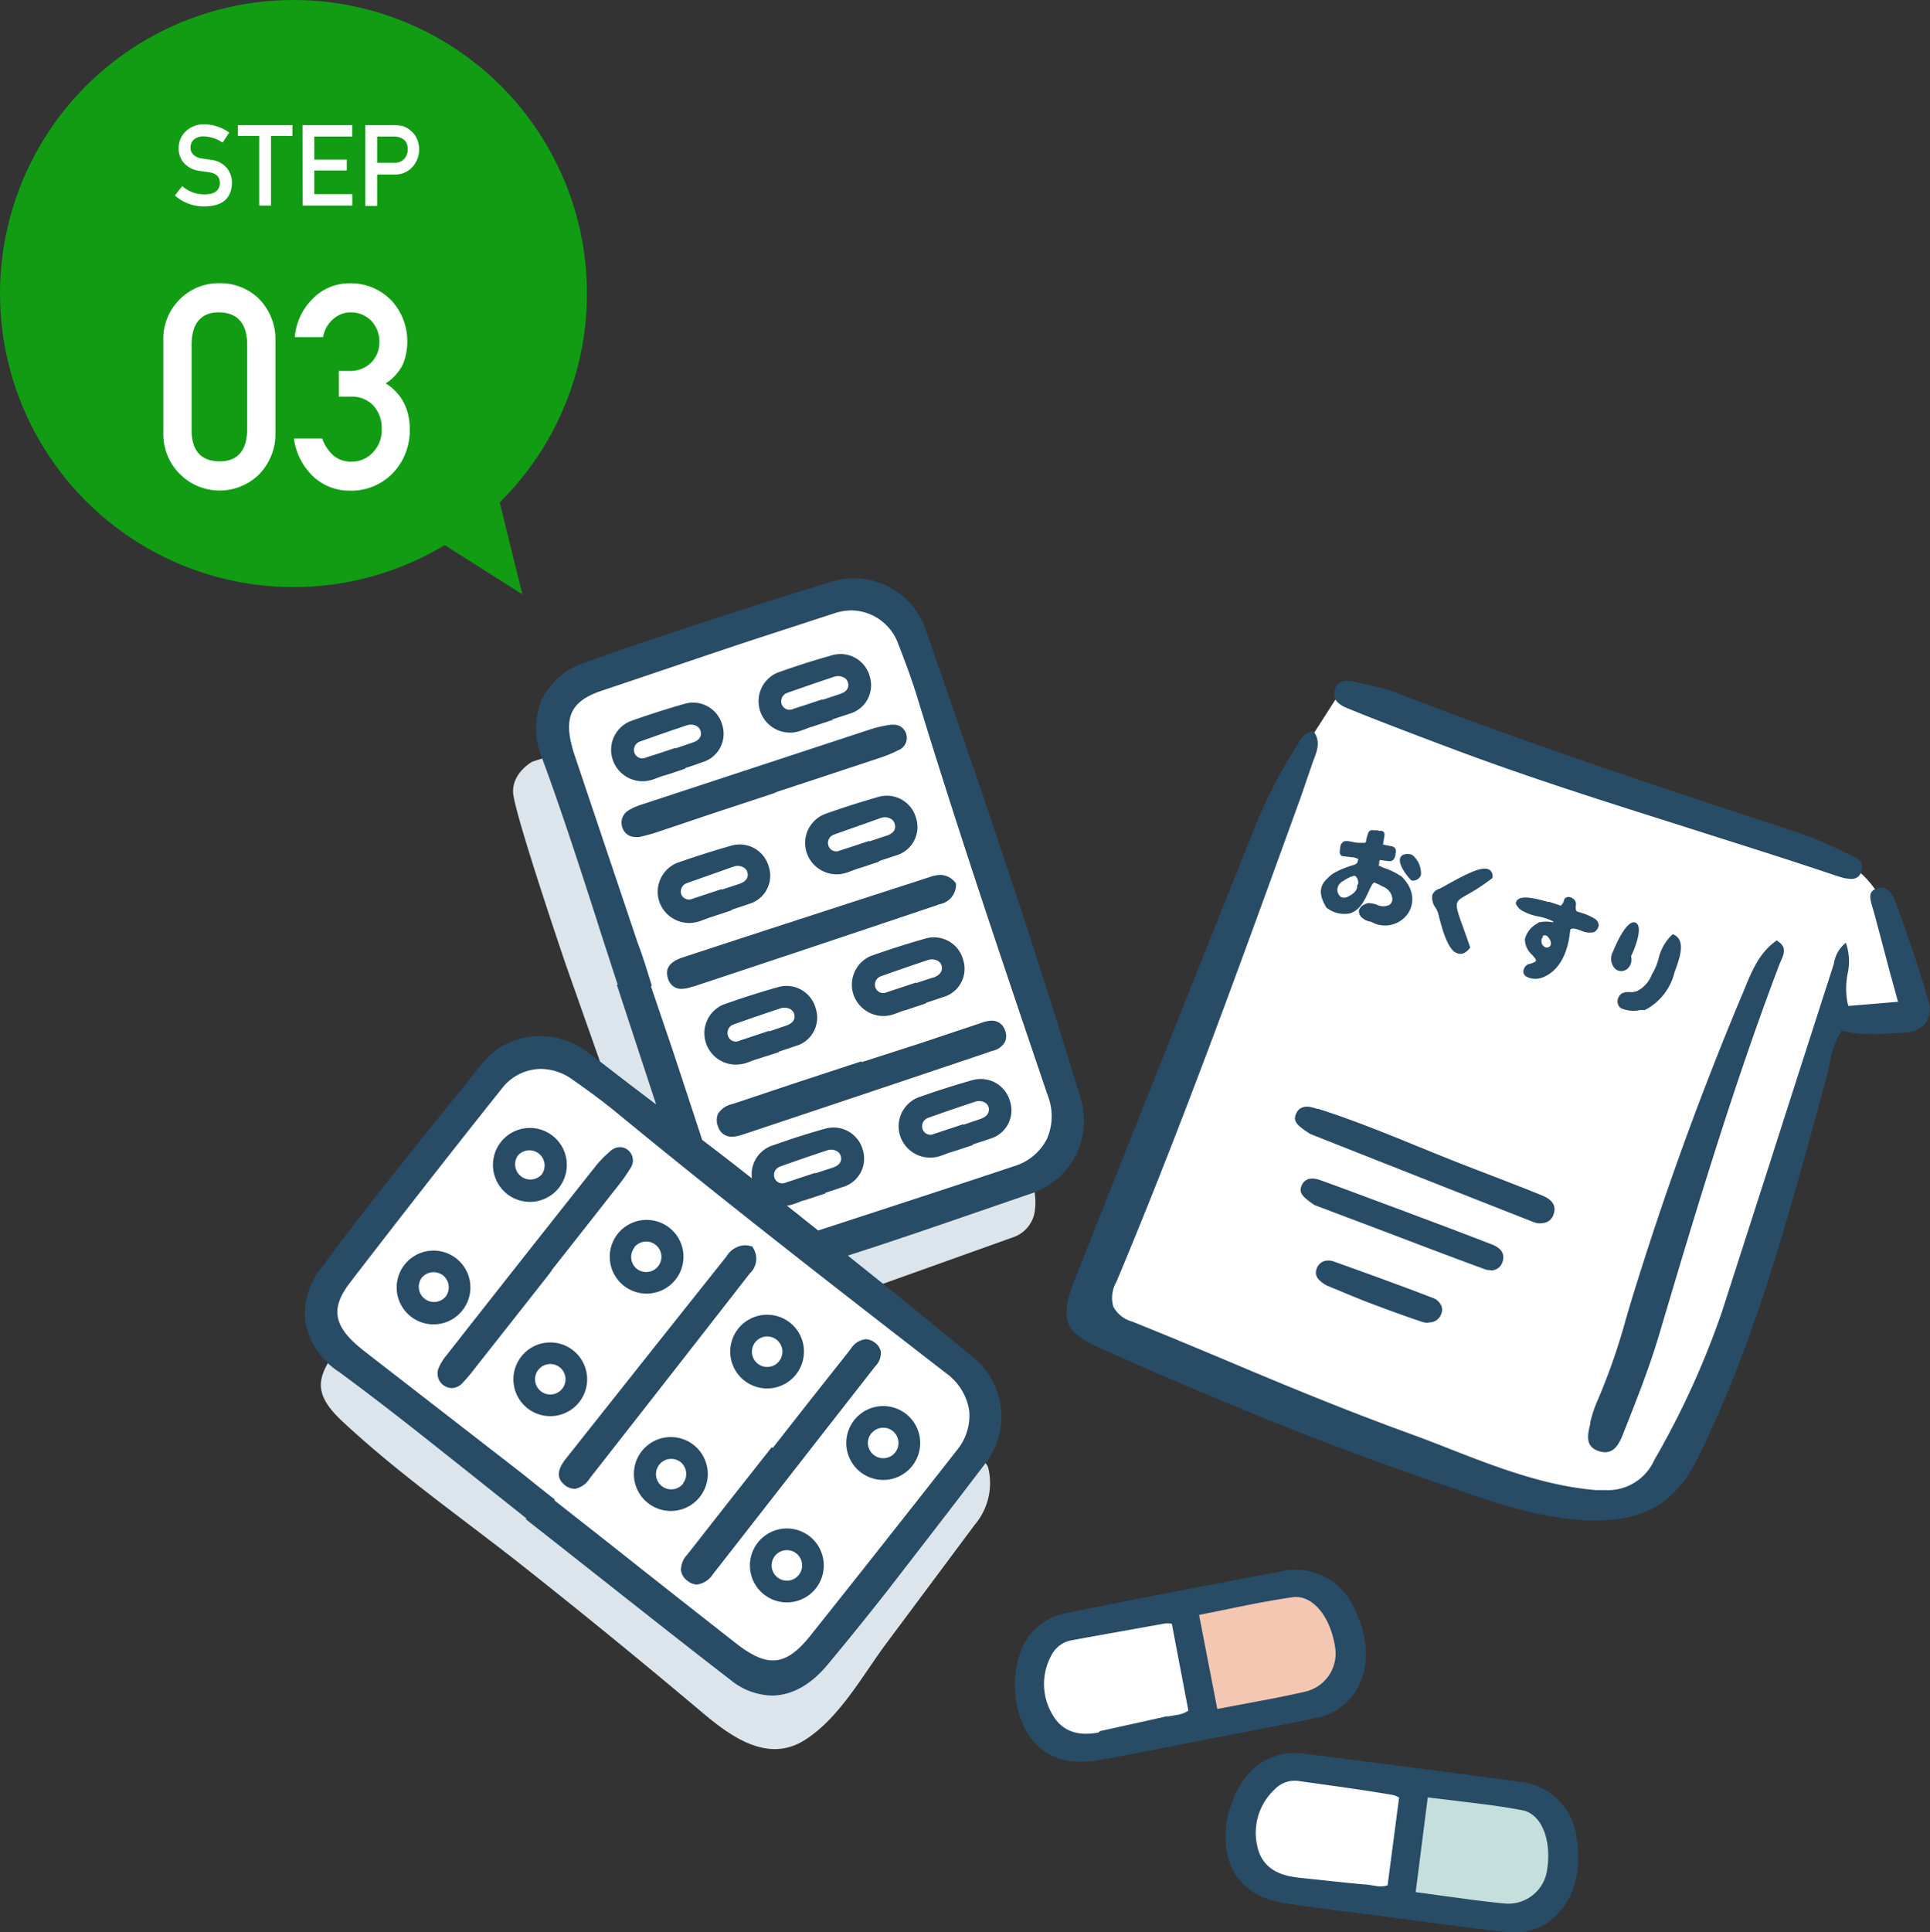 <svg xmlns="http://www.w3.org/2000/svg" width="232.99" height="233.21" viewBox="0 0 232.99 233.21"><rect x="0" y="0" width="232.99" height="233.21" fill="#333333" stroke="none"/><g id="&#x30EC;&#x30A4;&#x30E4;&#x30FC;_2" data-name="&#x30EC;&#x30A4;&#x30E4;&#x30FC; 2"><g id="&#x30EC;&#x30A4;&#x30E4;&#x30FC;_2-2" data-name="&#x30EC;&#x30A4;&#x30E4;&#x30FC; 2"><g id="&#x304F;&#x3059;&#x308A;"><g id="&#x30AB;&#x30D7;&#x30BB;&#x30EB;"><path d="M141.86,193.3l3,14.51s-7.33,1.32-8.3,1.72-8.29,1.12-9.37.24-1.83-3.19-2.31-5.37a8,8,0,0,1,1.13-6.17,5.58,5.58,0,0,1,2.8-2.23Z" style="fill:#fff"></path><path d="M142.19,193.84,145,208.39s7.28-1.6,8.32-1.61,8.08-2.16,8.74-3.39.46-3.65.06-5.85a8,8,0,0,0-3.42-5.25,5.59,5.59,0,0,0-3.44-1Z" style="fill:#f3c7b2"></path><path d="M163.24,193.63a7.67,7.67,0,0,0-8.45-4l-5.33,1-8.36,1.61c-4.67.9-8.49,1.66-12,2.37a7.53,7.53,0,0,0-4.67,2.57c-2.21,2.73-2.55,7.82-.76,11.33,1.67,3.28,4.72,4.65,8.81,3.95,1.53-.26,3.16-.56,5.14-.94l4-.79,3.58-.7h0l.38-.08,3.67-.7,3.68-.71c2.15-.41,3.9-.76,5.51-1.1a7.63,7.63,0,0,0,4.68-2.54C165.43,201.93,165.49,197.83,163.24,193.63ZM132.61,209.1c-2.58.5-4.44-.22-5.55-2.15a7.18,7.18,0,0,1-.16-7.12,3.41,3.41,0,0,1,2.52-1.87h0c3.54-.65,7.29-1.31,11.12-2a2.88,2.88,0,0,1,.82,0h.1l2,10.5a3.3,3.3,0,0,1-1.32.51l-.59.1-.6.1-.22,0c-1.84.42-3.72.83-5.53,1.23l-2.4.53Zm12.14-14.19,3.17-.64c1.16-.24,2.31-.48,3.46-.7,1.81-.35,3.29-.6,4.68-.8,2.33-.32,4.52,2.24,5.1,5.95a4.72,4.72,0,0,1-3.65,5.46c-1.24.29-2.59.57-4.24.89l-3.24.61-3.08.58Z" style="fill:#284b66"></path><path d="M170.27,215.12l-1.92,14.69s7.41.77,8.4,1.1,8.35.5,9.36-.46,1.59-3.32,1.9-5.53a7.88,7.88,0,0,0-1.58-6.06,5.57,5.57,0,0,0-3-2Z" style="fill:#c5dfdd"></path><path d="M170.28,215,168,229.66s-7.33-1.33-8.38-1.3-8.15-1.85-8.86-3.05-.59-3.63-.27-5.84a7.92,7.92,0,0,1,3.22-5.38,5.53,5.53,0,0,1,3.39-1.11Z" style="fill:#fff"></path><path d="M190.31,221.56a7.69,7.69,0,0,0-6.75-6.51l-5.37-.71-8.44-1.11c-4.73-.62-8.59-1.11-12.16-1.55a7.52,7.52,0,0,0-5.24,1c-3,1.89-4.89,6.61-4.3,10.5.55,3.65,3,5.9,7.11,6.54,1.53.23,3.18.46,5.18.72,1.33.18,2.67.35,4,.51l3.63.46h0l.38.05,3.71.5,3.71.49c2.17.28,3.94.5,5.58.69a7.64,7.64,0,0,0,5.24-.93C189.76,230.13,191.12,226.25,190.31,221.56Zm-33.95,5c-2.61-.34-4.15-1.61-4.59-3.78a7.16,7.16,0,0,1,2.1-6.81,3.34,3.34,0,0,1,3-1h0c3.57.5,7.33,1,11.17,1.65a2.56,2.56,0,0,1,.77.28l.09.05-1.39,10.6a3.17,3.17,0,0,1-1.42.07l-.58-.09-.6-.09-.23,0c-1.88-.18-3.79-.38-5.64-.58l-2.44-.26Zm16-9.63,3.21.39,3.51.43c1.82.24,3.31.47,4.68.73,2.32.43,3.59,3.55,3,7.25a4.72,4.72,0,0,1-5.18,4c-1.28-.12-2.64-.28-4.31-.5l-3.26-.44c-1-.14-2.06-.29-3.11-.42Z" style="fill:#284b66"></path></g><g id="&#x304A;&#x304F;&#x3059;&#x308A;"><path id="&#x767D;" d="M222.18,104.05s2.54.23,5.08,4.7,4.09,13.7,4.09,13.7l-4.24.81-6.34-.29-11.85,40s-4.23,10.94-7.24,14.23-2.85,3.75-5.07,4.46-6.82.21-8.67-.26S165.89,174,165.89,174s-32.13-12.12-33.45-14,.19-8.92.19-8.92l24.2-59.8,4.94-7.72Z" style="fill:#fff"></path><path d="M192.74,183.51c-.67,0-1.4,0-2.16-.08-5.13-.39-10-2-14.64-3.64l-2.08-.71c-14.66-4.93-29-11-41-16.34-4.38-1.94-5-3.56-3.13-8.28,6.79-17.14,13.73-34.58,21.23-53.32a60.37,60.37,0,0,1,5.35-10.76c.12-.18.23-.36.34-.55.44-.77.82-1.44,1.89-1.59.92,1.17.49,2.33,0,3.57L157,96.29c-7,19.28-14.16,39.21-22.23,58.42a3.86,3.86,0,0,0-.37,3,3.72,3.72,0,0,0,2.3,1.8c3.89,1.56,7.83,3.21,11.64,4.81,7.08,3,14.4,6,21.74,8.67,1.69.61,3.39,1.27,5,1.91,5.56,2.16,11.3,4.4,17.52,4.94.39,0,.76,0,1.11,0a6.14,6.14,0,0,0,6-3.63,101.63,101.63,0,0,0,8.16-17.87l5.73-17.79q3.78-11.81,7.59-23.61c.07-.21.13-.43.2-.65a4,4,0,0,1,1.44-2.51,6.77,6.77,0,0,1,.21,3.77,9.21,9.21,0,0,0,0,3.51l.09.35,6-.5-1-3.64c-.66-2.5-1.28-4.85-1.91-7.19l-.15-.5c-.41-1.35-.49-2,.52-2.36a1.65,1.65,0,0,1,.55-.1c.7,0,1.29.64,1.75,1.91,1.44,4,2.83,7.83,3.9,11.79a3.08,3.08,0,0,1-.28,2.61,3.44,3.44,0,0,1-2.67,1.22l-.4,0c-1.12.08-2.27.17-3.4.17a14,14,0,0,1-3.4-.36l-.29-.07-.16.25a10.37,10.37,0,0,0-1.33,3.84c-.1.53-.2,1-.34,1.51q-.66,2.37-1.3,4.73c-3.75,13.61-7.61,27.68-14,40.73C202.58,181.12,198.82,183.51,192.74,183.51Z" style="fill:#284b66"></path><path d="M223.48,106.07a5.23,5.23,0,0,1-.85-.09l-.25-.07-.73-.22c-5.91-2-12-3.9-17.8-5.75C194.58,97,185,94,175.72,90.52c-3.5-1.3-7.05-2.66-10.48-4l-2.48-1c-1.76-.67-1.78-1.53-1.65-2.12a1.38,1.38,0,0,1,1.52-1.22,4.35,4.35,0,0,1,1.1.16l1.36.31a24.34,24.34,0,0,1,3.4.92c15.58,6.06,31.72,11.37,47.33,16.5l1.41.47a46.69,46.69,0,0,1,5.06,2.13l1.42.67c.92.42,1.27,1,1,1.75A1.14,1.14,0,0,1,223.48,106.07Z" style="fill:#284b66"></path><path d="M214.73,113.68l-.25-.18-.25.19c-1.9,1.44-2.78,3.58-3.62,5.65l-.26.62a390.82,390.82,0,0,0-13.56,37.51c-.17.59-.35,1.18-.52,1.77a75.16,75.16,0,0,1-3.37,9.69,15.25,15.25,0,0,0-.91,2.7l0,.16c-.33,1.35-.71,2.87,1.15,3.39a2.39,2.39,0,0,0,.63.09c1.15,0,1.72-1.05,2.17-2.2l.29-.74c1.45-3.66,2.94-7.45,4.08-11.31,4.14-13.92,8.82-29.7,14.53-44.69.06-.15.13-.3.2-.46C215.33,115.17,215.71,114.37,214.73,113.68Z" style="fill:#284b66"></path><path d="M183,109l0,.08a1.91,1.91,0,0,0,.6.74,6,6,0,0,0,2.13.79,6.64,6.64,0,0,1,1.75.59l.07.1-.18,0a4,4,0,0,0-1.46,0,.47.47,0,0,0-.32.16,2.91,2.91,0,0,0-1.5,1.88,2.5,2.5,0,0,0,.87,1.9c.21.24.5.56.46.69s-.1.22-.88.44l-.05,0,0,0a1.07,1.07,0,0,0-.59.86.73.73,0,0,0,.33.62l0,0a2.39,2.39,0,0,0,2.26,0c1-.45,2.72-1.78,3.07-5.64.18-.24.55-.15,1.27.09a2.46,2.46,0,0,0,1.59.21h0l0,0a1.13,1.13,0,0,0,.58-.84,1,1,0,0,0-.47-.78,7.21,7.21,0,0,0-1.91-.8l-.24-.07c-.17-.16-.17-.37-.15-.69a.83.83,0,0,0-.23-.8l-.11-.06-.07-.06a.84.84,0,0,0-.52-.15.59.59,0,0,0-.48.32l0,.07-.13.35c-.06.07-.12.13-.17.2l-.09.11-1.36-.45a.37.37,0,0,0-.18,0l-.21-.06c-1.36-.37-2.75-.69-3.37-.29a.68.68,0,0,0-.32.5Zm3.56,3.89a.41.41,0,0,1,.2.09l.19-.23-.18.24a.87.87,0,0,1,.22.24,1.18,1.18,0,0,1,.23.56.54.54,0,0,1-.07.36.45.45,0,0,1-.12.12.62.62,0,0,1-.24.08.46.46,0,0,1-.37-.09l-.08-.07a.81.81,0,0,1-.25-.62,1.33,1.33,0,0,1,0-.19l.05-.12.1-.11,0-.06a.2.2,0,0,1,0-.08c0-.08.08-.1.09-.1S186.49,112.88,186.55,112.89Z" style="fill:#284b66"></path><path d="M177.38,114.49l.11-.13-.06-.16c-.29-.84-.54-1.56-.76-2.16-1.13-3.14-1.13-3.14.34-4a22.54,22.54,0,0,0,3.06-2l.11-.09v-.14a.88.88,0,0,0-.33-.8c-.79-.58-2.71.41-5,1.67-.44.25-.82.46-1.06.58a1.31,1.31,0,0,0-.87.73,2,2,0,0,0,.38,1.56,3.48,3.48,0,0,1,.32.68c.47,1.94,1.07,4,2,4.68C176,115.13,176.64,115.4,177.38,114.49Z" style="fill:#284b66"></path><path d="M202.16,117.32l.1-.27c.49-1.38,1.17-3.27.08-4.08a1.64,1.64,0,0,0-.22-.14l-.17-.08-.15.12a5.84,5.84,0,0,0-1.59,2.89,7.12,7.12,0,0,1-.79,1.84,3.72,3.72,0,0,1-1.76,2,1.88,1.88,0,0,1-.94.13c-.46,0-1,0-1.32.61s0,1.15.28,1.34a3.78,3.78,0,0,0,2.35.22l.55,0h0l0,0A7,7,0,0,0,202.16,117.32Z" style="fill:#284b66"></path><path d="M195.06,117a1.16,1.16,0,0,0,1.31,0,1.49,1.49,0,0,0,.53-1.58c.73-1.55,1.32-3.49.65-4a.53.53,0,0,0-.49-.08c-.64.18-1.49,1.45-2.34,3.51A1.76,1.76,0,0,0,195.06,117Z" style="fill:#284b66"></path><path d="M169.12,105.72l-.05,0a7.58,7.58,0,0,0-1.8-.9,3.93,3.93,0,0,1-.88-.4h0l.11-.12,0-.16V104l.07-.21,1,.14a.83.83,0,0,0,.23,0h0c.48,0,.6-.51.66-.74l0-.1v-.07a.72.72,0,0,0,0-.55.44.44,0,0,0-.17-.21.69.69,0,0,0-.36-.13l-.39-.08-.59-.12c.07-.38.13-.76.19-1.15a.44.44,0,0,0-.18-.42.42.42,0,0,0-.27-.09l-.15,0-.11,0a.47.47,0,0,0-.15-.06h-.13l-.28,0a.24.24,0,0,0-.12,0,.48.48,0,0,0-.58.32c-.1.29-.18.58-.25.87l0,.15a.83.83,0,0,1-.12.17l-.26,0-.41,0c-.45,0-.9-.12-1.35-.2a.54.54,0,0,0-.22,0,.56.56,0,0,0-.57.25.5.5,0,0,0-.16.27,5.85,5.85,0,0,0-.09.83.49.49,0,0,0,.18.39.43.43,0,0,0,.24.09l0,0h.08l1.15.13a3.14,3.14,0,0,1,.59.19l-.14.48a1.93,1.93,0,0,1-.32.22,11.39,11.39,0,0,0-2.27.88,3.59,3.59,0,0,0-1,.77c-1,.87-1.06,2-.14,3.49l0,.06.06,0a3.42,3.42,0,0,0,2.81.66c1.18-.35,1.76-1.59,2.22-2.59.22-.48.5-1.07.69-1.12a.24.24,0,0,1,.17.06l0,0h0a6.51,6.51,0,0,1,.8.39l0,0h0a1.79,1.79,0,0,1,.51.27,1.71,1.71,0,0,1,.72,1.24.91.91,0,0,1-.34.72,1.67,1.67,0,0,1-1.52,0,3.17,3.17,0,0,0-1-.2h-.08c-.81.22-1,.6-1.1.87a1.07,1.07,0,0,0,.52,1,1.85,1.85,0,0,0,.93.37A3.36,3.36,0,0,0,170,110.2C170.69,109.16,170.86,107.35,169.12,105.72Zm-5.82,2.15a3.44,3.44,0,0,1-.58.35.86.86,0,0,1-.54.11h0a.55.55,0,0,1-.3-.07,1.08,1.08,0,0,1-.42-1.05,1.14,1.14,0,0,1,.59-.81l-.06,0,.08-.05s0,0,0,0l.06,0a3.58,3.58,0,0,1,.59-.36l.14-.06a.46.46,0,0,1,.31-.13h0a2.34,2.34,0,0,1,.24-.09c.1,0,.2,0,.28.09a.84.84,0,0,1,.22.39.86.86,0,0,1,.05.45.47.47,0,0,1-.12.2,1.15,1.15,0,0,1-.11.55A1.52,1.52,0,0,1,163.3,107.87Z" style="fill:#284b66"></path><path d="M170.33,106.2l.09.08h.12a1,1,0,0,0,1-.69,2.89,2.89,0,0,0-1-2.36.57.57,0,0,0-.18-.1c-.68-.14-1.12,0-1.3.36C168.66,104.33,170.08,106,170.33,106.2Z" style="fill:#284b66"></path><path d="M186.06,147.65l-.3,0a3,3,0,0,1-.74-.2c-7.34-2.88-14.68-5.78-21.16-8.34l-5.69-2.25-.15-.1c-1.44-.94-2-1.45-1.52-2.41a1.3,1.3,0,0,1,1.24-.78H158a6,6,0,0,1,1,.26l.14,0c4.1,1.3,8.15,2.95,12.06,4.55,1.93.78,3.9,1.59,5.87,2.35l1.6.62c2.45.94,5,1.92,7.47,2.92,1.29.52,1.76,1.29,1.41,2.28a1.48,1.48,0,0,1-1.48,1.07Z" style="fill:#284b66"></path><path d="M179.94,153.29l-.26,0a2.08,2.08,0,0,1-.53-.14c-5.46-2-10.79-4.07-15.94-6l-4.52-1.71h0c-1.24-.85-2-1.41-1.55-2.36a1.28,1.28,0,0,1,1.24-.83l.26,0a4.37,4.37,0,0,1,.85.22c3.49,1.26,7,2.59,10.43,3.86l.28.11c3.14,1.17,6.51,2.44,9.89,3.75.8.3,1.67.91,1.31,2.06a1.46,1.46,0,0,1-1.45,1.08Z" style="fill:#284b66"></path><path d="M172.45,159.64a1.51,1.51,0,0,1-.3,0,3.11,3.11,0,0,1-.49-.11c-2.32-.77-4.6-1.62-6.52-2.35-1.19-.46-2.37-.95-3.52-1.43l-1.48-.61c-.83-.49-1.54-1.06-1.2-2a1.42,1.42,0,0,1,1.38-1l.25,0a1.89,1.89,0,0,1,.41.1c3.93,1.4,8,2.88,12,4.41a1.78,1.78,0,0,1,1,.9,1.28,1.28,0,0,1,0,1.05,1.52,1.52,0,0,1-1.5,1Z" style="fill:#284b66"></path></g><g id="&#x9320;&#x5264;"><path id="&#x304B;&#x3052;" d="M122.8,136.35c-.23-.54-12.83-37-12.83-37l-4.78-15.52s-1.8-3.38-5.35-3.38L64.26,91.93s-2.4,1.3-2.32,3.68,6.37,20.83,6.37,20.83l8.51,24.13.62,2.67.24.24-9.82-7.09s-3.52-2.85-9.13,3.38c-3.74,4.16-7.08,8.71-10.45,13.17q-2.62,3.48-5.22,7c-1.42,1.92-4.17,4.57-4.32,7-.11,1.83,1.29,3.39,2.63,4.64,6.63,6.19,14.09,11.41,21.21,17q11.19,8.83,22.07,18c3.49,2.95,8,6.31,12.53,3.41,4.21-2.67,7-7.89,9.94-11.81L117.69,184a7.76,7.76,0,0,0,1.6-6.88c-.41-1.45-7.75-7.42-13.55-12-.19.63-.76,1-1.58.38-2.83-2.2-5.73-4.27-8.53-6.48l9.66-3.61,17.2-6.15a3.9,3.9,0,0,0,2.46-3.41C125.34,143.11,123,136.88,122.8,136.35Z" style="fill:#dce5ec"></path><path id="&#x767D;-2" data-name="&#x767D;" d="M104,71.67,68.42,83.2S66,84.5,66.1,86.88s6.38,20.83,6.38,20.83L81,131.84l1.53,6.56L67.46,127.54s-3.51-2.84-9.12,3.38S39,156.14,39,156.14a3.83,3.83,0,0,0,0,4.21C40.35,162.81,57.19,176,57.19,176l26.67,21s4.53,5.43,7.45,5.6,4.76,0,6.45-1.59,20.75-27.56,20.75-27.56a9.28,9.28,0,0,0,.39-5.16c-.7-2.41-20.6-17.38-20.6-17.38l11.16-4.17,17.2-6.15a3.91,3.91,0,0,0,2.46-3.41c.38-2.81-1.92-9-2.15-9.57s-12.84-37.05-12.84-37.05l-4.78-15.52S107.56,71.67,104,71.67Z" style="fill:#fff"></path><path d="M93.16,174.67l-5.3,6.72-4.57,5.83-.33.42a2.67,2.67,0,0,0-.75,1.9,1.88,1.88,0,0,0,.81,1.27,1.83,1.83,0,0,0,1.12.43A2.7,2.7,0,0,0,86.06,190l.22-.28c7.36-9.42,13.38-17.15,19-24.33.06-.09.12-.16.19-.25l.23-.28a2.27,2.27,0,0,0,.64-1.69,1.8,1.8,0,0,0-.79-1.17,1.84,1.84,0,0,0-1.05-.37,2.42,2.42,0,0,0-1.74,1.09l-.38.5c-1.58,2-3.12,3.94-4.67,5.9l-4.42,5.63Z" style="fill:#284b66"></path><path d="M68.11,179.18a1.86,1.86,0,0,0,1.21.5h.14a2.71,2.71,0,0,0,1.72-1.23l.06-.08c7.16-9.14,13.41-17.14,19.1-24.45l.18-.23a2.41,2.41,0,0,0,.44-3l-.14-.25-.28-.07a3.13,3.13,0,0,0-.66-.08,2.75,2.75,0,0,0-2.17,1.34c-6.95,8.73-13.73,17.27-19.44,24.48C66.93,177.83,67.54,178.68,68.11,179.18Z" style="fill:#284b66"></path><path d="M72.06,140.55c-6.57,8.29-13.14,16.62-18.14,23A6.46,6.46,0,0,0,53,165a1.76,1.76,0,0,0,1.53,2.53,1.79,1.79,0,0,0,1.27-.58A22.1,22.1,0,0,0,57.44,165l4.33-5.49,4.62-5.87.33-.49,3.68-4.67,4.42-5.63A18.6,18.6,0,0,0,76.1,141a1.62,1.62,0,0,0-.37-2.26,1.5,1.5,0,0,0-.88-.29,1.75,1.75,0,0,0-1.18.49A14.18,14.18,0,0,0,72.06,140.55Z" style="fill:#284b66"></path><path d="M61.21,144.1a4.46,4.46,0,1,0-.75-6.26A4.47,4.47,0,0,0,61.21,144.1Zm1.31-4.64a1.84,1.84,0,0,1,2.89,2.27,1.84,1.84,0,0,1-2.89-2.27Z" style="fill:#284b66"></path><path d="M55.84,158.13a4.45,4.45,0,1,0-6.26.75A4.44,4.44,0,0,0,55.84,158.13Zm-2.06-1.62a1.84,1.84,0,0,1-2.89-2.27,1.86,1.86,0,0,1,2.59-.31A1.84,1.84,0,0,1,53.78,156.51Z" style="fill:#284b66"></path><path d="M74.56,148.93a4.45,4.45,0,1,0,6.25-.75A4.46,4.46,0,0,0,74.56,148.93Zm2,1.62a1.84,1.84,0,1,1,.31,2.58A1.83,1.83,0,0,1,76.61,150.55Z" style="fill:#284b66"></path><path d="M69.93,169.22a4.45,4.45,0,1,0-6.25.75A4.46,4.46,0,0,0,69.93,169.22Zm-2.05-1.62a1.84,1.84,0,1,1-.31-2.58A1.84,1.84,0,0,1,67.88,167.6Z" style="fill:#284b66"></path><path d="M89.11,160.37a4.45,4.45,0,1,0,6.25-.74A4.46,4.46,0,0,0,89.11,160.37ZM91.17,162a1.84,1.84,0,1,1,.3,2.58A1.84,1.84,0,0,1,91.17,162Z" style="fill:#284b66"></path><path d="M84.48,180.67a4.46,4.46,0,1,0-6.25.74A4.46,4.46,0,0,0,84.48,180.67Zm-2-1.62a1.84,1.84,0,1,1-.31-2.58A1.84,1.84,0,0,1,82.43,179.05Z" style="fill:#284b66"></path><path d="M103.12,171.4a4.46,4.46,0,1,0,6.26-.75A4.47,4.47,0,0,0,103.12,171.4Zm2.06,1.62a1.84,1.84,0,1,1,.31,2.58A1.83,1.83,0,0,1,105.18,173Z" style="fill:#284b66"></path><path d="M97.75,185.43a4.46,4.46,0,1,0,.75,6.26A4.47,4.47,0,0,0,97.75,185.43Zm-1.31,4.64a1.83,1.83,0,0,1-2.58.31,1.84,1.84,0,1,1,2.58-.31Z" style="fill:#284b66"></path><path d="M130.39,132.37C125,114.46,119,96.86,113.83,82c-.45-1.29-.89-2.58-1.33-3.87l-.69-2a9.28,9.28,0,0,0-8.73-6.35,8.75,8.75,0,0,0-2.59.4l-3.3,1c-5.1,1.61-10.36,3.27-15.53,5-4,1.32-7.59,2.55-10.93,3.74a8.89,8.89,0,0,0-5.3,4.45,9.25,9.25,0,0,0,.06,7.27c2.39,6.47,4.53,13.12,6.61,19.57l.07.24q1.13,3.51,2.27,7l.14.4-.12,0,.21.62c.92,2.82,1.85,5.63,2.77,8.45.59,1.78,1.18,3.58,1.77,5.38l-3.33-2.53-3.14-2.42L71,127.05a9.51,9.51,0,0,0-5.76-2,8.9,8.9,0,0,0-7,3.25L56.1,131c-3.37,4.16-6.85,8.47-10.24,12.78-2.62,3.33-4.93,6.33-7,9.16a8.87,8.87,0,0,0-2,6.64,9.24,9.24,0,0,0,4.07,6c5.56,4.08,11,8.44,16.32,12.67l.13.1q2.91,2.32,5.83,4.64l.33.26-.07.1.52.41,7,5.51.06.05c5.6,4.41,11.38,9,17.11,13.41a8.19,8.19,0,0,0,5,1.91c2.38,0,4.69-1.27,6.69-3.66,2.28-2.73,4.68-5.69,7.33-9.06l0,0h0l0,0c3-3.89,6.11-7.89,9.06-11.75l0,0,2.85-3.73a9.21,9.21,0,0,0-1.69-12.68c-5-4.16-10.06-8.25-15.05-12.22l3.75-1.22c4.72-1.56,9.49-3.21,14.11-4.8l4.47-1.54A9.22,9.22,0,0,0,130.39,132.37ZM117,170.24a6.54,6.54,0,0,1-1.55,4.87l-1.32,1.69c-4.9,6.23-10.23,13-16.29,20.6-1.71,2.14-3.07,3-4.56,3-1.24,0-2.67-.67-4.5-2.12q-7.67-6-15.34-12.08l-6.53-5.13L67,181l-1.7-1.34-2.5-2L44,163.09c-3.75-2.91-4.21-5.09-1.73-8.31,3.88-5.05,7.88-10.19,11.88-15.28,2.12-2.69,4.28-5.43,6.44-8.13a6,6,0,0,1,4.7-2.36,6.57,6.57,0,0,1,3.77,1.25c2.25,1.57,3.93,2.83,5.46,4.09,13.22,10.88,26.66,21.29,39.66,31.36A6.85,6.85,0,0,1,117,170.24Zm-22.8-29.46c1.82-.65,3.72-1.3,5.64-1.94h0a1.45,1.45,0,0,1,1.14.07,1,1,0,0,1,.5.56c.27.86-.38,1.27-1,1.47l-2.06.67,0-.06-2.45.81-1.09.36a1,1,0,0,1-1.39-.58A1.08,1.08,0,0,1,94.21,140.78Zm32.12-3.2a6.56,6.56,0,0,1-4,3.2l-2,.67c-6.52,2.16-13.59,4.47-21.55,7.06l-3.77-3a4,4,0,0,0,.82-.19l.62-.23c.2-.08.37-.15.54-.2l.06,0,.74-.24,1.88-.62,0-.08,1-.32,1.06-.36a3.57,3.57,0,0,0,2.44-4.48,3.66,3.66,0,0,0-4.46-2.59c-1.41.39-2.86.83-4.3,1.31l-2.38.82a3.7,3.7,0,0,0-2.25,3.89c-2-1.58-4-3.13-6-4.64-1.22-3.71-2.43-7.41-3.66-11.11L78.57,119l.13,0L78,116.75c-.32-1-.63-1.94-1-2.9q-3.8-11.3-7.59-22.58c-1.51-4.5-.69-6.56,3.15-7.88,6-2,12.17-4.13,18.35-6.17L100.79,74a6.46,6.46,0,0,1,2-.33,6.1,6.1,0,0,1,5.66,4.08c1,2.56,1.71,4.54,2.29,6.43,5,16.36,10.46,32.47,15.73,48A6.83,6.83,0,0,1,126.33,137.58Z" style="fill:#284b66"></path><path d="M119.51,126.92l.35-.1a2.28,2.28,0,0,0,1.46-1.07,1.75,1.75,0,0,0,0-1.4,1.64,1.64,0,0,0-1.62-1.16,3.73,3.73,0,0,0-1.1.21l-.6.21L110.84,126,104,128.2l0-.11-8.13,2.67-7,2.34-.5.16a2.68,2.68,0,0,0-1.69,1.17,1.92,1.92,0,0,0,0,1.51,1.69,1.69,0,0,0,1.7,1.25,4.14,4.14,0,0,0,1.28-.26l.35-.11c11.3-3.77,20.59-6.88,29.24-9.8Z" style="fill:#284b66"></path><path d="M113.41,109.13a2.39,2.39,0,0,0,2-2.24l0-.28-.19-.21a2.27,2.27,0,0,0-1.71-.8,4.48,4.48,0,0,0-1.35.28c-10.91,3.53-21.62,7-29.73,9.67-2.06.68-2,1.72-1.82,2.45a1.82,1.82,0,0,0,.86,1.16,1.67,1.67,0,0,0,.81.19,4,4,0,0,0,1.3-.27l.09,0c11-3.64,20.59-6.85,29.43-9.83Z" style="fill:#284b66"></path><path d="M86.21,98.12l7.1-2.34.55-.23,5.64-1.86,6.8-2.25a16.87,16.87,0,0,0,2.12-.88,1.61,1.61,0,0,0,.94-2.09,1.53,1.53,0,0,0-1.5-1,1.73,1.73,0,0,0-.32,0,14.62,14.62,0,0,0-2.26.49L77.47,97.1a7.3,7.3,0,0,0-1.56.69,1.72,1.72,0,0,0-.76,2.13,1.61,1.61,0,0,0,1.57,1.1,2.3,2.3,0,0,0,.45,0,21.4,21.4,0,0,0,2.41-.67Z" style="fill:#284b66"></path><path d="M95.78,88.4a4.06,4.06,0,0,0,.89-.21,6.5,6.5,0,0,0,.62-.22l.54-.21h.06l.73-.24,1.89-.63,0-.07,1-.33,1.06-.35A3.57,3.57,0,0,0,105,81.65a3.65,3.65,0,0,0-4.46-2.59c-1.41.39-2.86.83-4.31,1.31-.79.26-1.59.54-2.38.82a3.74,3.74,0,0,0-2.11,4.54A3.8,3.8,0,0,0,95.78,88.4Zm-.73-4.78c1.83-.65,3.73-1.3,5.65-1.94h0a1.52,1.52,0,0,1,1.15.08.94.94,0,0,1,.5.56c.27.85-.38,1.27-1,1.46l-2.05.68,0-.06-2.45.81-1.09.35A1,1,0,0,1,94.37,85,1.07,1.07,0,0,1,95.05,83.62Z" style="fill:#284b66"></path><path d="M78,94.27a4.56,4.56,0,0,0,.89-.21l.62-.23.54-.2.06,0,.74-.23,1.88-.63,0-.07,1-.33L84.76,92a3.57,3.57,0,0,0,2.44-4.48,3.66,3.66,0,0,0-4.46-2.6c-1.41.4-2.86.84-4.3,1.32-.8.26-1.59.53-2.38.82a3.73,3.73,0,0,0-2.12,4.54A3.81,3.81,0,0,0,78,94.27Zm-1.41-3.42a1.07,1.07,0,0,1,.69-1.36c1.82-.65,3.72-1.31,5.64-1.95h0a1.49,1.49,0,0,1,1.14.07,1,1,0,0,1,.5.56c.27.86-.38,1.28-1,1.47l-2,.68,0-.06-2.45.81L78,91.42A1,1,0,0,1,76.59,90.85Z" style="fill:#284b66"></path><path d="M106.16,96.15c-1.41.4-2.85.84-4.3,1.32-.8.26-1.59.53-2.38.82a3.75,3.75,0,0,0-2.12,4.54,3.82,3.82,0,0,0,4.07,2.67,4.64,4.64,0,0,0,.88-.21l.62-.23.55-.2,0,0,.74-.23,1.88-.63,0-.07,1-.33,1.06-.35a3.57,3.57,0,0,0,2.44-4.48A3.66,3.66,0,0,0,106.16,96.15ZM108,99.4c.27.86-.38,1.28-1,1.47l-2.06.68,0-.06-2.45.81-1.09.35a1,1,0,0,1-1.39-.57,1.07,1.07,0,0,1,.69-1.36c1.82-.65,3.72-1.31,5.64-2h0a1.49,1.49,0,0,1,1.14.07A1,1,0,0,1,108,99.4Z" style="fill:#284b66"></path><path d="M83.65,111.37a4.92,4.92,0,0,0,.89-.21l.62-.23.54-.2,0,0c.25-.07.49-.15.74-.24l1.88-.62,0-.07,1-.33c.36-.12.71-.23,1.06-.36a3.54,3.54,0,0,0,2.44-4.47,3.65,3.65,0,0,0-4.45-2.6c-1.41.4-2.86.84-4.31,1.32-.8.26-1.59.53-2.38.81a3.77,3.77,0,0,0-2.12,4.55A3.82,3.82,0,0,0,83.65,111.37Zm-.73-4.78c1.82-.65,3.72-1.31,5.64-2h0a1.49,1.49,0,0,1,1.14.07,1,1,0,0,1,.51.56c.26.86-.39,1.27-1,1.47l-2.06.68,0-.07-2.45.81-1.09.36a1,1,0,0,1-1.38-.57A1.07,1.07,0,0,1,82.92,106.59Z" style="fill:#284b66"></path><path d="M111.81,113.25c-1.41.4-2.86.84-4.31,1.32-.8.26-1.59.53-2.38.81a3.77,3.77,0,0,0-2.12,4.55,3.82,3.82,0,0,0,4.07,2.67,4.92,4.92,0,0,0,.89-.21l.62-.23.54-.2.06,0c.24-.07.49-.15.73-.24l1.88-.62,0-.07,1-.33,1.06-.36a3.54,3.54,0,0,0,2.43-4.47A3.65,3.65,0,0,0,111.81,113.25Zm.85,4.72-2.06.68,0-.07-2.44.81-1.09.36a1,1,0,0,1-1.39-.57,1.07,1.07,0,0,1,.68-1.36c1.83-.65,3.73-1.31,5.65-1.95h0a1.52,1.52,0,0,1,1.15.07,1,1,0,0,1,.5.56C113.9,117.36,113.25,117.77,112.66,118Z" style="fill:#284b66"></path><path d="M89.29,128.46a4.13,4.13,0,0,0,.89-.2l.62-.23.54-.2.06,0,.73-.24L94,127l0-.07,1-.33,1.06-.36a3.55,3.55,0,0,0,2.43-4.48A3.65,3.65,0,0,0,94,119.12c-1.41.39-2.86.84-4.31,1.31l-2.38.82a3.75,3.75,0,0,0-2.11,4.55A3.79,3.79,0,0,0,89.29,128.46ZM87.88,125a1.08,1.08,0,0,1,.68-1.36c1.83-.65,3.73-1.3,5.65-1.94h0a1.52,1.52,0,0,1,1.15.07,1,1,0,0,1,.5.56c.26.86-.39,1.27-1,1.47l-2,.68,0-.07-2.44.81-1.09.36A1,1,0,0,1,87.88,125Z" style="fill:#284b66"></path><path d="M117.45,130.35c-1.41.39-2.86.84-4.3,1.31-.8.27-1.6.54-2.38.82a3.75,3.75,0,0,0-2.12,4.55,3.8,3.8,0,0,0,4.06,2.66,3.89,3.89,0,0,0,.89-.2l.62-.23.54-.2.06,0,.74-.24,1.88-.62,0-.08,1-.32,1.06-.36a3.56,3.56,0,0,0,2.44-4.48A3.66,3.66,0,0,0,117.45,130.35Zm.85,4.72-2,.68,0-.07-2.45.81-1.09.36a1,1,0,0,1-1.39-.58,1.08,1.08,0,0,1,.69-1.36c1.82-.65,3.72-1.3,5.64-1.94h0a1.49,1.49,0,0,1,1.14.07,1,1,0,0,1,.5.56C119.55,134.46,118.9,134.87,118.3,135.07Z" style="fill:#284b66"></path></g></g><circle cx="35.43" cy="35.43" r="35.43" style="fill:#119c13"></circle><path d="M22,22.46a4,4,0,0,0,2.68,1c1.22,0,1.84-.47,1.86-1.36,0-.72-.4-1.16-1.23-1.3l-1.24-.18a3.06,3.06,0,0,1-1.85-.93,2.59,2.59,0,0,1-.65-1.8,2.68,2.68,0,0,1,.82-2A3.09,3.09,0,0,1,24.62,15a5.23,5.23,0,0,1,3.05,1l-.8,1.21a4.22,4.22,0,0,0-2.33-.75,1.74,1.74,0,0,0-1.1.35A1.28,1.28,0,0,0,23,17.88a1.1,1.1,0,0,0,.32.76,1.81,1.81,0,0,0,1,.48l1.06.15a3,3,0,0,1,2,1,2.86,2.86,0,0,1,.62,1.82c-.05,1.85-1.15,2.8-3.3,2.82a5.26,5.26,0,0,1-3.59-1.32Z" style="fill:#fff"></path><path d="M31.29,16.41H28.72V15.1H35.3v1.31H32.72v8.4H31.29Z" style="fill:#fff"></path><path d="M36.52,15.1h6v1.38H37.94v2.78h3.92v1.31H37.94v2.86h4.59v1.38h-6Z" style="fill:#fff"></path><path d="M44.1,15.1h3.41a5.42,5.42,0,0,1,1.08.11,2.77,2.77,0,0,1,1,.57,2.28,2.28,0,0,1,.72.93,3.17,3.17,0,0,1-.44,3.35,2.77,2.77,0,0,1-2.21,1H45.53v3.79H44.1Zm1.43,4.54h2.11a1.5,1.5,0,0,0,1.2-.51,1.71,1.71,0,0,0,.38-1.07,2.05,2.05,0,0,0-.15-.83,1.22,1.22,0,0,0-.46-.47,1.82,1.82,0,0,0-1-.28H45.53Z" style="fill:#fff"></path><path d="M19.72,41.25A6.72,6.72,0,0,1,21.83,36a6.59,6.59,0,0,1,4.65-1.82A6.68,6.68,0,0,1,31.2,36a7,7,0,0,1,2.05,5.25V52.11a7,7,0,0,1-2.05,5.22,6.8,6.8,0,0,1-11.48-5.21Zm10.12.22c-.06-2.47-1.19-3.73-3.36-3.77s-3.31,1.3-3.35,3.77V51.91c0,2.5,1.16,3.75,3.35,3.77s3.3-1.27,3.36-3.77Z" style="fill:#fff"></path><path d="M40.9,44.77h1.18a3.6,3.6,0,0,0,2.72-1,3.42,3.42,0,0,0,1-2.51,3.62,3.62,0,0,0-1-2.56,3.43,3.43,0,0,0-2.48-1,3.09,3.09,0,0,0-2,.73A3.7,3.7,0,0,0,39,40.68H35.59a7.26,7.26,0,0,1,2.14-4.6,6.14,6.14,0,0,1,4.41-1.89,6.79,6.79,0,0,1,5.17,2.14,7.23,7.23,0,0,1,1.86,4.86,7.43,7.43,0,0,1-.51,2.73,5.71,5.71,0,0,1-2.1,2.35A6.08,6.08,0,0,1,48.8,48.7a6.92,6.92,0,0,1,.66,3,7.42,7.42,0,0,1-2.08,5.45,7,7,0,0,1-5.16,2.07,6.41,6.41,0,0,1-4.31-1.62,7.72,7.72,0,0,1-2.43-4.68h3.41a5,5,0,0,0,1.3,2,3.14,3.14,0,0,0,2.25.79A3.37,3.37,0,0,0,45,54.62a3.83,3.83,0,0,0,1.08-2.84A4,4,0,0,0,45,48.87a3.56,3.56,0,0,0-2.61-1H40.9Z" style="fill:#fff"></path><polygon points="63.06 71.73 59.92 58.99 51.97 64.71 63.06 71.73" style="fill:#119c13"></polygon></g></g></svg>